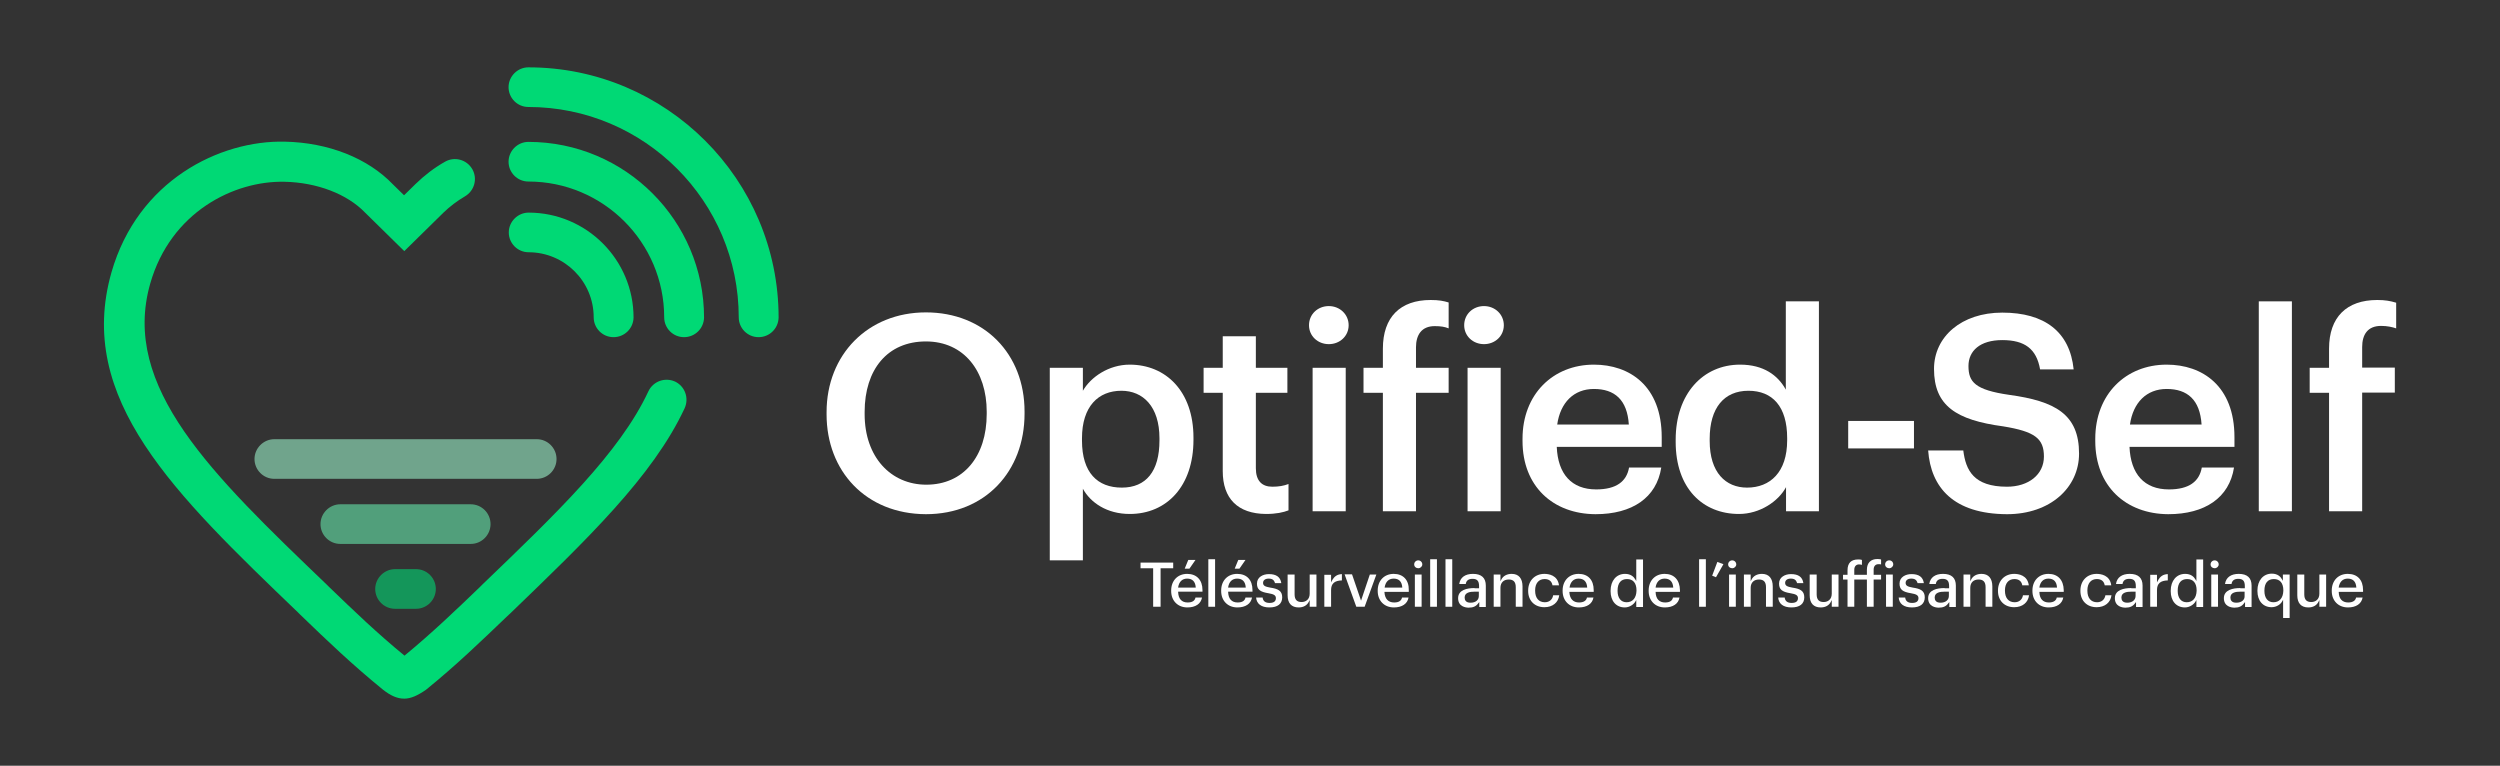 <?xml version="1.0" encoding="utf-8"?>
<!-- Generator: Adobe Illustrator 27.8.0, SVG Export Plug-In . SVG Version: 6.00 Build 0)  -->
<svg version="1.1" id="Capa_1" xmlns="http://www.w3.org/2000/svg" xmlns:xlink="http://www.w3.org/1999/xlink" x="0px" y="0px"
	 viewBox="0 0 1110 340" style="enable-background:new 0 0 1110 340;" xml:space="preserve">
<rect x="0" y="0" width="1110" height="340" fill="#333333" stroke="none"/>
<style type="text/css">
	.st0{fill:#00D975;}
	.st1{opacity:0.6;}
	.st2{fill:#66E8AC;}
	.st3{fill:#99F0C8;}
	.st4{fill:#FFFFFF;}
</style>
<g>
	<g>
		<g>
			<path class="st0" d="M179.5,310.2c-3.1,0-6.1-1.3-9.6-4.1c-13.4-10.9-24.6-21.6-36.5-33.1l-0.9-0.9c-55.3-53.1-99-95.1-83-151.2
				c11.7-40.8,48.1-58.7,77-58c19.3,0.4,36.8,7.3,48,19l4.9,4.8l5.1-5c3.9-3.8,8.3-7.2,13.1-9.9c4.2-2.4,9.6-1,12.1,3.3
				c2.4,4.2,1,9.6-3.3,12.1c-3.4,2-6.6,4.4-9.5,7.2l-17.4,17.1l-17.4-17.1c-8-8.3-21.4-13.4-35.8-13.7
				c-22.4-0.5-50.5,13.4-59.6,45.2c-13.1,45.9,27.2,84.6,78.3,133.6l0.9,0.9c11.1,10.7,21.6,20.8,33.7,30.7
				c11.9-9.8,22.4-19.8,33.4-30.4l1.2-1.2c32.7-31.4,61-58.5,73.7-85.8c2.1-4.4,7.3-6.3,11.8-4.3c4.4,2.1,6.3,7.3,4.3,11.8
				c-14.1,30.3-43.5,58.4-77.4,91.1l-1.3,1.2c-11.8,11.3-22.9,22-36.1,32.7C185.5,308.8,182.4,310.2,179.5,310.2z M176.9,293
				L176.9,293L176.9,293z M181.9,293L181.9,293L181.9,293z"/>
		</g>
		<g class="st1">
			<g>
				<g>
					<g>
						<path class="st0" d="M184.7,270.3h-9.3c-4.9,0-8.8-4-8.8-8.8s4-8.8,8.8-8.8h9.3c4.9,0,8.8,4,8.8,8.8S189.6,270.3,184.7,270.3z
							"/>
					</g>
				</g>
			</g>
		</g>
		<g class="st1">
			<g>
				<g>
					<g>
						<path class="st2" d="M209,241.5h-57.9c-4.9,0-8.8-4-8.8-8.8s4-8.8,8.8-8.8H209c4.9,0,8.8,4,8.8,8.8S213.9,241.5,209,241.5z"/>
					</g>
				</g>
			</g>
		</g>
		<g class="st1">
			<g>
				<g>
					<g>
						<path class="st3" d="M238.3,212.6H121.8c-4.9,0-8.8-4-8.8-8.8s4-8.8,8.8-8.8h116.5c4.9,0,8.8,4,8.8,8.8
							S243.2,212.6,238.3,212.6z"/>
					</g>
				</g>
			</g>
		</g>
		<g>
			<path class="st0" d="M303.7,149.7c-4.9,0-8.8-4-8.8-8.8c0-33.2-27-60.3-60.3-60.3c-4.9,0-8.8-4-8.8-8.8s4-8.8,8.8-8.8
				c43,0,78,35,78,78C312.5,145.8,308.6,149.7,303.7,149.7z"/>
		</g>
		<g>
			<path class="st0" d="M272.4,149.7c-4.9,0-8.8-4-8.8-8.8c0-16-13-28.9-28.9-28.9c-4.9,0-8.8-4-8.8-8.8s4-8.8,8.8-8.8
				c25.7,0,46.6,20.9,46.6,46.6C281.2,145.8,277.3,149.7,272.4,149.7z"/>
		</g>
		<g>
			<path class="st0" d="M336.8,149.7c-4.9,0-8.8-4-8.8-8.8c0-51.5-41.9-93.4-93.4-93.4c-4.9,0-8.8-4-8.8-8.8s4-8.8,8.8-8.8
				c61.2,0,111.1,49.8,111.1,111.1C345.6,145.8,341.7,149.7,336.8,149.7z"/>
		</g>
	</g>
	<g>
		<g>
			<path class="st4" d="M511.9,269.4h3.4v-17.1h5.6v-2.5h-14.5v2.5h5.6V269.4z"/>
		</g>
		<g>
			<g>
				<path class="st4" d="M527.1,254.8c-4.2,0-7.1,3-7.1,7.4v0.2c0,4.3,2.9,7.3,7.2,7.3c3.6,0,6-1.6,6.5-4.4h-2.9
					c-0.3,1.5-1.5,2.2-3.5,2.2c-2.6,0-4.1-1.6-4.2-4.6l0-0.2h10.8V262C533.9,257.5,531.3,254.8,527.1,254.8z M530.9,260.9h-7.8
					l0-0.2c0.4-2.4,1.8-3.8,4-3.8c2.3,0,3.6,1.3,3.8,3.8L530.9,260.9z M526,252.5h2.1l2.7-3.9h-3.2L526,252.5z"/>
			</g>
			<g>
				<path class="st4" d="M536.5,269.4h3v-21.1h-3V269.4z"/>
			</g>
			<g>
				<path class="st4" d="M549.3,254.8c-4.2,0-7.1,3-7.1,7.4v0.2c0,4.3,2.9,7.3,7.2,7.3c3.6,0,6-1.6,6.5-4.4h-2.9
					c-0.3,1.5-1.5,2.2-3.5,2.2c-2.6,0-4.1-1.6-4.2-4.6l0-0.2h10.8V262C556.1,257.5,553.6,254.8,549.3,254.8z M553.1,260.9h-7.8
					l0-0.2c0.4-2.4,1.8-3.8,4-3.8c2.3,0,3.6,1.3,3.8,3.8L553.1,260.9z M548.2,252.5h2.1l2.7-3.9h-3.2L548.2,252.5z"/>
			</g>
			<g>
				<path class="st4" d="M557.7,265.2c0.2,2.9,2.3,4.5,5.9,4.5c3.7,0,5.7-1.6,5.7-4.5c0-2.9-1.9-3.8-5.3-4.3
					c-2.2-0.4-3.2-0.8-3.2-2.1c0-1.2,1-1.9,2.5-1.9c1.6,0,2.4,0.6,2.8,2h2.8c-0.4-2.7-2.2-4-5.5-4c-2.6,0-5.3,1.3-5.3,4.2
					c0,2.6,1.3,3.7,5.1,4.3c2.2,0.4,3.3,0.8,3.3,2.2c0,1.4-1,2.1-2.8,2.1c-1.9,0-2.9-0.8-3.1-2.4H557.7z"/>
			</g>
			<g>
				<path class="st4" d="M571.7,255.1v9.2c0,3.5,1.7,5.4,4.9,5.4c2.1,0,3.7-0.9,4.5-2.5l0.4-0.8v3h3v-14.3h-3v8.5
					c0,2.6-1.8,3.7-3.6,3.7c-2.1,0-3.1-1.1-3.1-3.4v-8.8H571.7z"/>
			</g>
			<g>
				<path class="st4" d="M588,269.4h3V262c0-2.9,1.5-4.2,4.8-4.3v-2.8c-2.1,0.1-3.4,1-4.4,2.9l-0.4,0.8v-3.4h-3V269.4z"/>
			</g>
			<g>
				<path class="st4" d="M602.2,269.4h3.7l5.2-14.3h-2.9l-3.9,11.6l-0.2-0.6l-3.8-11.1H597L602.2,269.4z"/>
			</g>
			<g>
				<path class="st4" d="M618.8,254.8c-4.2,0-7.1,3-7.1,7.4v0.2c0,4.3,2.9,7.3,7.2,7.3c3.6,0,6-1.6,6.5-4.4h-2.9
					c-0.3,1.5-1.5,2.2-3.5,2.2c-2.6,0-4.1-1.6-4.3-4.5l0-0.2h10.8V262C625.6,257.5,623,254.8,618.8,254.8z M622.6,260.9h-7.8l0-0.2
					c0.4-2.4,1.8-3.8,4-3.8c2.3,0,3.6,1.3,3.8,3.8L622.6,260.9z"/>
			</g>
			<g>
				<path class="st4" d="M628.2,269.4h3v-14.3h-3V269.4z M629.7,248.8c-1,0-1.8,0.8-1.8,1.8c0,1,0.8,1.7,1.8,1.7
					c1,0,1.8-0.8,1.8-1.7C631.5,249.6,630.7,248.8,629.7,248.8z"/>
			</g>
			<g>
				<path class="st4" d="M635,269.4h3v-21.1h-3V269.4z"/>
			</g>
			<g>
				<path class="st4" d="M641.8,269.4h3v-21.1h-3V269.4z"/>
			</g>
			<g>
				<path class="st4" d="M654.7,261.1c-3.3,0-7.3,0.8-7.3,4.5c0,3.7,3.3,4.2,4.7,4.2c2,0,3.3-0.6,4.3-2l0.4-0.5v2.2h2.9V260
					c0-3.4-1.9-5.2-5.7-5.2c-3.5,0-5.7,1.6-6.1,4.5h2.9c0.2-1.5,1.2-2.3,3-2.3c2,0,2.9,0.9,2.9,3.2v1H654.7z M652.9,267.6
					c-2.1,0-2.6-1.2-2.6-2.3c0-2.3,2.5-2.6,4.4-2.6h1.9v1.7C656.7,266.4,655.2,267.6,652.9,267.6z"/>
			</g>
			<g>
				<path class="st4" d="M673,269.4h3v-9c0-3.6-1.7-5.6-4.8-5.6c-2.1,0-3.8,0.9-4.6,2.5l-0.4,0.8v-3h-3v14.3h3V261
					c0-2.3,1.4-3.7,3.7-3.7c2.1,0,3.1,1.1,3.1,3.4V269.4z"/>
			</g>
			<g>
				<path class="st4" d="M685.7,254.8c-4.2,0-7.2,3-7.2,7.4v0.2c0,4.3,2.9,7.2,7.2,7.2c3.7,0,6.2-2.1,6.6-5.3h-2.7
					c-0.3,1.9-1.7,3.1-3.7,3.1c-2.7,0-4.3-1.9-4.3-5.1v-0.2c0-3.1,1.6-5,4.2-5c2,0,3.2,1,3.5,2.8h2.9
					C691.6,255.3,687.5,254.8,685.7,254.8z"/>
			</g>
			<g>
				<path class="st4" d="M700.9,254.8c-4.2,0-7.1,3-7.1,7.4v0.2c0,4.3,2.9,7.3,7.2,7.3c3.6,0,6-1.6,6.5-4.4h-2.9
					c-0.2,1.1-1.1,2.2-3.5,2.2c-2.6,0-4.1-1.6-4.3-4.5l0-0.2h10.8V262C707.6,257.5,705.1,254.8,700.9,254.8z M704.7,260.9h-7.8
					l0-0.2c0.4-2.4,1.8-3.8,4-3.8c2.3,0,3.6,1.3,3.8,3.8L704.7,260.9z"/>
			</g>
			<g>
				<path class="st4" d="M721.5,254.8c-3.8,0-6.4,3-6.4,7.5v0.2c0,4.4,2.5,7.2,6.3,7.2c2.2,0,4-1.4,4.7-2.6l0.4-0.7v3.1h3v-21.1h-3
					v9.6l-0.4-0.7C725.4,256.1,724.1,254.8,721.5,254.8z M722.2,267.4c-2.5,0-4-1.9-4-5v-0.2c0-3.3,1.5-5.1,4.2-5.1
					c2.7,0,4.2,1.8,4.2,5v0.2C726.5,265.5,724.9,267.4,722.2,267.4z"/>
			</g>
			<g>
				<path class="st4" d="M739.1,254.8c-4.2,0-7.1,3-7.1,7.4v0.2c0,4.3,2.9,7.3,7.2,7.3c3.6,0,6-1.6,6.5-4.4h-2.9
					c-0.3,1.5-1.5,2.2-3.5,2.2c-2.6,0-4.1-1.6-4.2-4.5l0-0.2h10.8V262C745.8,257.5,743.3,254.8,739.1,254.8z M742.9,260.9h-7.8
					l0-0.2c0.4-2.4,1.8-3.8,4-3.8c2.3,0,3.6,1.3,3.8,3.8L742.9,260.9z"/>
			</g>
			<g>
				<path class="st4" d="M754.4,269.4h3v-21.1h-3V269.4z"/>
			</g>
			<g>
				<path class="st4" d="M760.2,255.6l1.7,0.7l3.3-5.8l-2.7-1L760.2,255.6z"/>
			</g>
			<g>
				<path class="st4" d="M767.7,269.4h3v-14.3h-3V269.4z M769.1,248.8c-1,0-1.8,0.8-1.8,1.8c0,1,0.8,1.7,1.8,1.7
					c1,0,1.8-0.8,1.8-1.7C770.9,249.6,770.1,248.8,769.1,248.8z"/>
			</g>
			<g>
				<path class="st4" d="M784.1,269.4h3v-9c0-3.6-1.7-5.6-4.8-5.6c-2.1,0-3.8,0.9-4.6,2.5l-0.4,0.8v-3h-3v14.3h3V261
					c0-2.3,1.4-3.7,3.7-3.7c2.1,0,3.1,1.1,3.1,3.4V269.4z"/>
			</g>
			<g>
				<path class="st4" d="M789.5,265.2c0.2,2.9,2.3,4.5,5.9,4.5c3.7,0,5.7-1.6,5.7-4.5c0-2.9-1.9-3.8-5.3-4.3
					c-2.2-0.4-3.2-0.8-3.2-2.1c0-1.2,1-1.9,2.5-1.9c1.6,0,2.4,0.6,2.8,2h2.8c-0.4-2.7-2.2-4-5.5-4c-2.6,0-5.3,1.3-5.3,4.2
					c0,2.6,1.3,3.7,5.1,4.3c2.2,0.4,3.3,0.8,3.3,2.2c0,1.4-1,2.1-2.8,2.1c-1.9,0-2.9-0.8-3.1-2.4H789.5z"/>
			</g>
			<g>
				<path class="st4" d="M803.5,255.1v9.2c0,3.5,1.7,5.4,4.9,5.4c2.1,0,3.7-0.9,4.5-2.5l0.4-0.8v3h3v-14.3h-3v8.5
					c0,2.6-1.8,3.7-3.6,3.7c-2.1,0-3.1-1.1-3.1-3.4v-8.8H803.5z"/>
			</g>
			<g>
				<path class="st4" d="M828.9,269.4h3v-12.1h3.3v-2.1h-3.3v-2.3c0-1.5,0.8-2.4,2.1-2.4c0.5,0,0.9,0,1.2,0.1v-2.2
					c-0.4-0.1-0.9-0.2-1.6-0.2c-3,0-4.7,1.7-4.7,4.8v2.2h-5.6V253c0-1.5,0.8-2.4,2.1-2.4c0.5,0,1,0.1,1.3,0.2v-2.2
					c-0.6-0.2-1-0.2-1.7-0.2c-3.1,0-4.7,1.6-4.7,4.8v2h-2v2.1h2v12.1h3v-12.1h5.6V269.4z"/>
			</g>
			<g>
				<path class="st4" d="M837.4,269.4h3v-14.3h-3V269.4z M838.8,248.8c-1,0-1.8,0.8-1.8,1.8c0,1,0.8,1.7,1.8,1.7
					c1,0,1.8-0.8,1.8-1.7C840.6,249.6,839.9,248.8,838.8,248.8z"/>
			</g>
			<g>
				<path class="st4" d="M843,265.2c0.2,2.9,2.3,4.5,5.9,4.5c3.7,0,5.7-1.6,5.7-4.5c0-2.9-1.9-3.8-5.3-4.3c-2.2-0.4-3.2-0.8-3.2-2.1
					c0-1.2,1-1.9,2.5-1.9c1.6,0,2.4,0.6,2.8,2h2.8c-0.4-2.7-2.2-4-5.5-4c-2.6,0-5.3,1.3-5.3,4.2c0,2.6,1.3,3.7,5.1,4.3
					c2.2,0.4,3.3,0.8,3.3,2.2c0,1.4-1,2.1-2.8,2.1c-1.9,0-2.9-0.8-3.1-2.4H843z"/>
			</g>
			<g>
				<path class="st4" d="M865.2,264.5"/>
				<path class="st4" d="M863.4,261.1c-3.3,0-7.3,0.8-7.3,4.5c0,3.7,3.3,4.2,4.7,4.2c2,0,3.3-0.6,4.3-2l0.4-0.5v2.2h2.9V260
					c0-3.4-1.9-5.2-5.7-5.2c-3.5,0-5.7,1.6-6.1,4.5h2.9c0.2-1.5,1.2-2.3,3-2.3c2,0,2.9,0.9,2.9,3.2v1H863.4z M861.6,267.6
					c-2.1,0-2.6-1.2-2.6-2.3c0-2.3,2.5-2.6,4.4-2.6h1.9v1.7C865.4,266.4,863.8,267.6,861.6,267.6z"/>
			</g>
			<g>
				<path class="st4" d="M881.6,269.4h3v-9c0-3.6-1.7-5.6-4.8-5.6c-2.1,0-3.8,0.9-4.6,2.5l-0.4,0.8v-3h-3v14.3h3V261
					c0-2.3,1.4-3.7,3.7-3.7c2.1,0,3.1,1.1,3.1,3.4V269.4z"/>
			</g>
			<g>
				<path class="st4" d="M894.3,254.8c-4.2,0-7.2,3-7.2,7.4v0.2c0,4.3,2.9,7.2,7.2,7.2c3.7,0,6.2-2.1,6.6-5.3h-2.7
					c-0.3,1.9-1.7,3.1-3.7,3.1c-2.7,0-4.3-1.9-4.3-5.1v-0.2c0-3.1,1.6-5,4.2-5c2,0,3.2,1,3.5,2.8h2.9
					C900.2,255.3,896.1,254.8,894.3,254.8z"/>
			</g>
			<g>
				<path class="st4" d="M909.5,254.8c-4.2,0-7.1,3-7.1,7.4v0.2c0,4.3,2.9,7.3,7.2,7.3c3.6,0,6-1.6,6.5-4.4h-2.9
					c-0.2,1.1-1.1,2.2-3.5,2.2c-2.6,0-4.1-1.6-4.2-4.5l0-0.2h10.8V262C916.2,257.5,913.7,254.8,909.5,254.8z M913.3,260.9h-7.8
					l0-0.2c0.4-2.4,1.8-3.8,4-3.8c2.3,0,3.6,1.3,3.8,3.8L913.3,260.9z"/>
			</g>
			<g>
				<path class="st4" d="M930.9,254.8c-4.2,0-7.2,3-7.2,7.4v0.2c0,4.3,2.9,7.2,7.2,7.2c3.7,0,6.2-2.1,6.6-5.3h-2.7
					c-0.3,1.9-1.7,3.1-3.7,3.1c-2.7,0-4.3-1.9-4.3-5.1v-0.2c0-3.1,1.6-5,4.2-5c2,0,3.2,1,3.5,2.8h2.9
					C936.8,255.3,932.7,254.8,930.9,254.8z"/>
			</g>
			<g>
				<path class="st4" d="M946.3,261.1c-3.3,0-7.3,0.8-7.3,4.5c0,3.7,3.3,4.2,4.7,4.2c2,0,3.3-0.6,4.3-2l0.4-0.5v2.2h2.9V260
					c0-3.4-1.9-5.2-5.7-5.2c-3.5,0-5.7,1.6-6.1,4.5h2.9c0.2-1.5,1.2-2.3,3-2.3c2,0,2.9,0.9,2.9,3.2v1H946.3z M944.5,267.6
					c-2.1,0-2.6-1.2-2.6-2.3c0-2.3,2.5-2.6,4.4-2.6h1.9v1.7C948.3,266.4,946.7,267.6,944.5,267.6z"/>
			</g>
			<g>
				<path class="st4" d="M954.7,269.4h3V262c0-2.9,1.5-4.2,4.8-4.3v-2.8c-2.1,0.1-3.4,1-4.4,2.9l-0.4,0.8v-3.4h-3V269.4z"/>
			</g>
			<g>
				<path class="st4" d="M970.2,254.8c-3.8,0-6.4,3-6.4,7.5v0.2c0,4.4,2.5,7.2,6.3,7.2c2.2,0,4-1.4,4.7-2.6l0.4-0.7v3.1h3v-21.1h-3
					v9.6l-0.4-0.7C974.1,256.1,972.8,254.8,970.2,254.8z M970.9,267.4c-2.5,0-4-1.9-4-5v-0.2c0-3.3,1.5-5.1,4.2-5.1
					c2.7,0,4.2,1.8,4.2,5v0.2C975.2,265.5,973.6,267.4,970.9,267.4z"/>
			</g>
			<g>
				<path class="st4" d="M981.8,269.4h3v-14.3h-3V269.4z M983.3,248.8c-1,0-1.8,0.8-1.8,1.8c0,1,0.8,1.7,1.8,1.7
					c1,0,1.8-0.8,1.8-1.7C985.1,249.6,984.3,248.8,983.3,248.8z"/>
			</g>
			<g>
				<path class="st4" d="M994.7,261.1c-3.3,0-7.3,0.8-7.3,4.5c0,3.7,3.3,4.2,4.7,4.2c2,0,3.3-0.6,4.3-2l0.4-0.5v2.2h2.9V260
					c0-3.4-1.9-5.2-5.7-5.2c-3.5,0-5.7,1.6-6.1,4.5h2.9c0.2-1.5,1.2-2.3,3-2.3c2,0,2.9,0.9,2.9,3.2v1H994.7z M992.9,267.6
					c-2.1,0-2.6-1.2-2.6-2.3c0-2.3,2.5-2.6,4.4-2.6h1.9v1.7C996.8,266.4,995.2,267.6,992.9,267.6z"/>
			</g>
			<g>
				<path class="st4" d="M1013.6,274.4h3v-19.3h-3v2.8l-0.4-0.7c-0.6-1.1-1.9-2.5-4.5-2.5c-3.8,0-6.4,3-6.4,7.5v0.2
					c0,4.4,2.5,7.2,6.3,7.2c2.2,0,4-1.3,4.7-2.6l0.4-0.7V274.4z M1009.4,267.4c-2.5,0-4-1.9-4-5v-0.2c0-3.3,1.5-5.1,4.2-5.1
					c2.7,0,4.2,1.8,4.2,5v0.2C1013.7,265.5,1012.1,267.4,1009.4,267.4z"/>
			</g>
			<g>
				<path class="st4" d="M1020,255.1v9.2c0,3.5,1.7,5.4,4.9,5.4c2.1,0,3.7-0.9,4.5-2.5l0.4-0.8v3h3v-14.3h-3v8.5
					c0,2.6-1.8,3.7-3.6,3.7c-2.1,0-3.1-1.1-3.1-3.4v-8.8H1020z"/>
			</g>
			<g>
				<path class="st4" d="M1042.4,254.8c-4.2,0-7.1,3-7.1,7.4v0.2c0,4.3,2.9,7.3,7.2,7.3c3.6,0,6-1.6,6.5-4.4h-2.9
					c-0.2,1.1-1.1,2.2-3.5,2.2c-2.6,0-4.1-1.6-4.2-4.5l0-0.2h10.8V262C1049.2,257.5,1046.7,254.8,1042.4,254.8z M1046.2,260.9h-7.8
					l0-0.2c0.4-2.4,1.8-3.8,4-3.8c2.3,0,3.6,1.3,3.8,3.8L1046.2,260.9z"/>
			</g>
			<path class="st4" d="M367,184v-1c0-25.5,18.3-44.3,44.1-44.3c25.9,0,43.8,18.4,43.8,44v1c0,25.5-17.4,44.6-43.8,44.6
				C384.4,228.2,367,209.1,367,184 M438.1,183.8v-1c0-17.9-10-31.2-27-31.2c-17.1,0-27.2,12.5-27.2,31.3v1c0,19,11.6,31.3,27.4,31.3
				C427.7,215.2,438.1,202.7,438.1,183.8"/>
			<path class="st4" d="M466.1,163.3h14.7v10.2c3.5-6.1,11.5-11.6,20.8-11.6c16,0,28.3,11.8,28.3,32.4v1c0,20.5-11.8,32.9-28.3,32.9
				c-10.1,0-17.4-5-20.8-11.2v31.8h-14.7V163.3z M514.8,195.6v-1c0-14.1-7.3-21.1-16.9-21.1c-10.2,0-17.5,6.9-17.5,21.1v1
				c0,14.3,6.9,20.9,17.7,20.9C508.9,216.5,514.8,209.2,514.8,195.6"/>
			<path class="st4" d="M542.9,209.2v-34.8h-8.5v-11.1h8.5v-14h14.7v14h14v11.1h-14v33.5c0,5.6,2.7,8.2,7.3,8.2
				c2.9,0,5.1-0.4,7.2-1.2v11.7c-2.3,0.9-5.5,1.6-10,1.6C549.5,228.1,542.9,221.3,542.9,209.2"/>
			<path class="st4" d="M581.2,144.4c0-4.9,3.9-8.5,8.8-8.5c4.9,0,8.8,3.7,8.8,8.5c0,4.8-3.9,8.4-8.8,8.4
				C585.1,152.8,581.2,149.2,581.2,144.4 M582.8,163.3h14.7V227h-14.7V163.3z"/>
			<path class="st4" d="M614,174.4h-8.6v-11.1h8.6v-8.5c0-14,7.7-21.6,21.2-21.6c3.7,0,5.7,0.4,8,1.1v11.5c-1.7-0.7-3.5-1-6.2-1
				c-5.8,0-8.3,3.9-8.3,9.4v9.1h14.5v11.1h-14.5V227H614V174.4z"/>
			<path class="st4" d="M650.1,144.4c0-4.9,3.9-8.5,8.8-8.5c4.9,0,8.8,3.7,8.8,8.5c0,4.8-3.9,8.4-8.8,8.4
				C654,152.8,650.1,149.2,650.1,144.4 M651.6,163.3h14.7V227h-14.7V163.3z"/>
			<path class="st4" d="M676,195.8v-1c0-19.7,13.5-32.9,31.7-32.9c15.8,0,30.1,9.4,30.1,32.2v4.3h-46.6c0.5,12.1,6.6,18.9,17.5,18.9
				c8.9,0,13.5-3.5,14.6-9.7h14.3c-2.1,13.4-12.9,20.7-29.2,20.7C689.5,228.2,676,215.9,676,195.8 M723.2,188.5
				c-0.7-11-6.3-15.8-15.5-15.8c-8.9,0-14.9,6-16.3,15.8H723.2z"/>
			<path class="st4" d="M744,196.2v-1c0-20.3,12.1-33.3,28.6-33.3c10.4,0,16.8,4.7,20.3,11.1v-39.2h14.7V227H793v-10.7
				c-3.4,6.3-11.6,11.9-20.9,11.9C756.1,228.2,744,216.9,744,196.2 M793.5,195.5v-1c0-14-6.5-21-17.2-21c-10.8,0-17.2,7.6-17.2,21.3
				v1c0,14,7.1,20.7,16.6,20.7C785.9,216.5,793.5,209.7,793.5,195.5"/>
			<rect x="820.6" y="186.9" class="st4" width="29.2" height="12.2"/>
			<path class="st4" d="M856.1,200h15.6c1.1,8.8,4.6,16.1,19.4,16.1c9.6,0,16.4-5.4,16.4-13.4c0-8-4-11.1-18.1-13.4
				c-20.8-2.8-30.7-9.1-30.7-25.5c0-14.3,12.2-25,30.3-25c18.8,0,30,8.5,31.7,25.2h-14.9c-1.6-9.1-6.8-13-16.8-13
				c-9.9,0-15,4.8-15,11.5c0,7.1,2.9,10.6,18,12.8c20.5,2.8,31.1,8.6,31.1,26.1c0,15.1-12.8,26.9-32,26.9
				C867.3,228.2,857.3,216.4,856.1,200"/>
			<path class="st4" d="M930.3,195.8v-1c0-19.7,13.5-32.9,31.7-32.9c15.8,0,30.1,9.4,30.1,32.2v4.3h-46.6
				c0.5,12.1,6.6,18.9,17.5,18.9c8.9,0,13.5-3.5,14.6-9.7h14.3c-2.1,13.4-12.9,20.7-29.2,20.7C943.9,228.2,930.3,215.9,930.3,195.8
				 M977.5,188.5c-0.7-11-6.3-15.8-15.5-15.8c-8.9,0-14.9,6-16.3,15.8H977.5z"/>
			<rect x="1002.9" y="133.8" class="st4" width="14.7" height="93.2"/>
			<path class="st4" d="M1034.1,174.4h-8.6v-11.1h8.6v-8.5c0-14,7.8-21.6,21.4-21.6c3.5,0,5.7,0.4,8.4,1.2v11.4
				c-1.7-0.6-4-1.1-6.7-1.1c-6,0-8.4,3.9-8.4,9.4v9.1h14.5v11.1h-14.5V227h-14.7V174.4z"/>
		</g>
	</g>
</g>
</svg>
